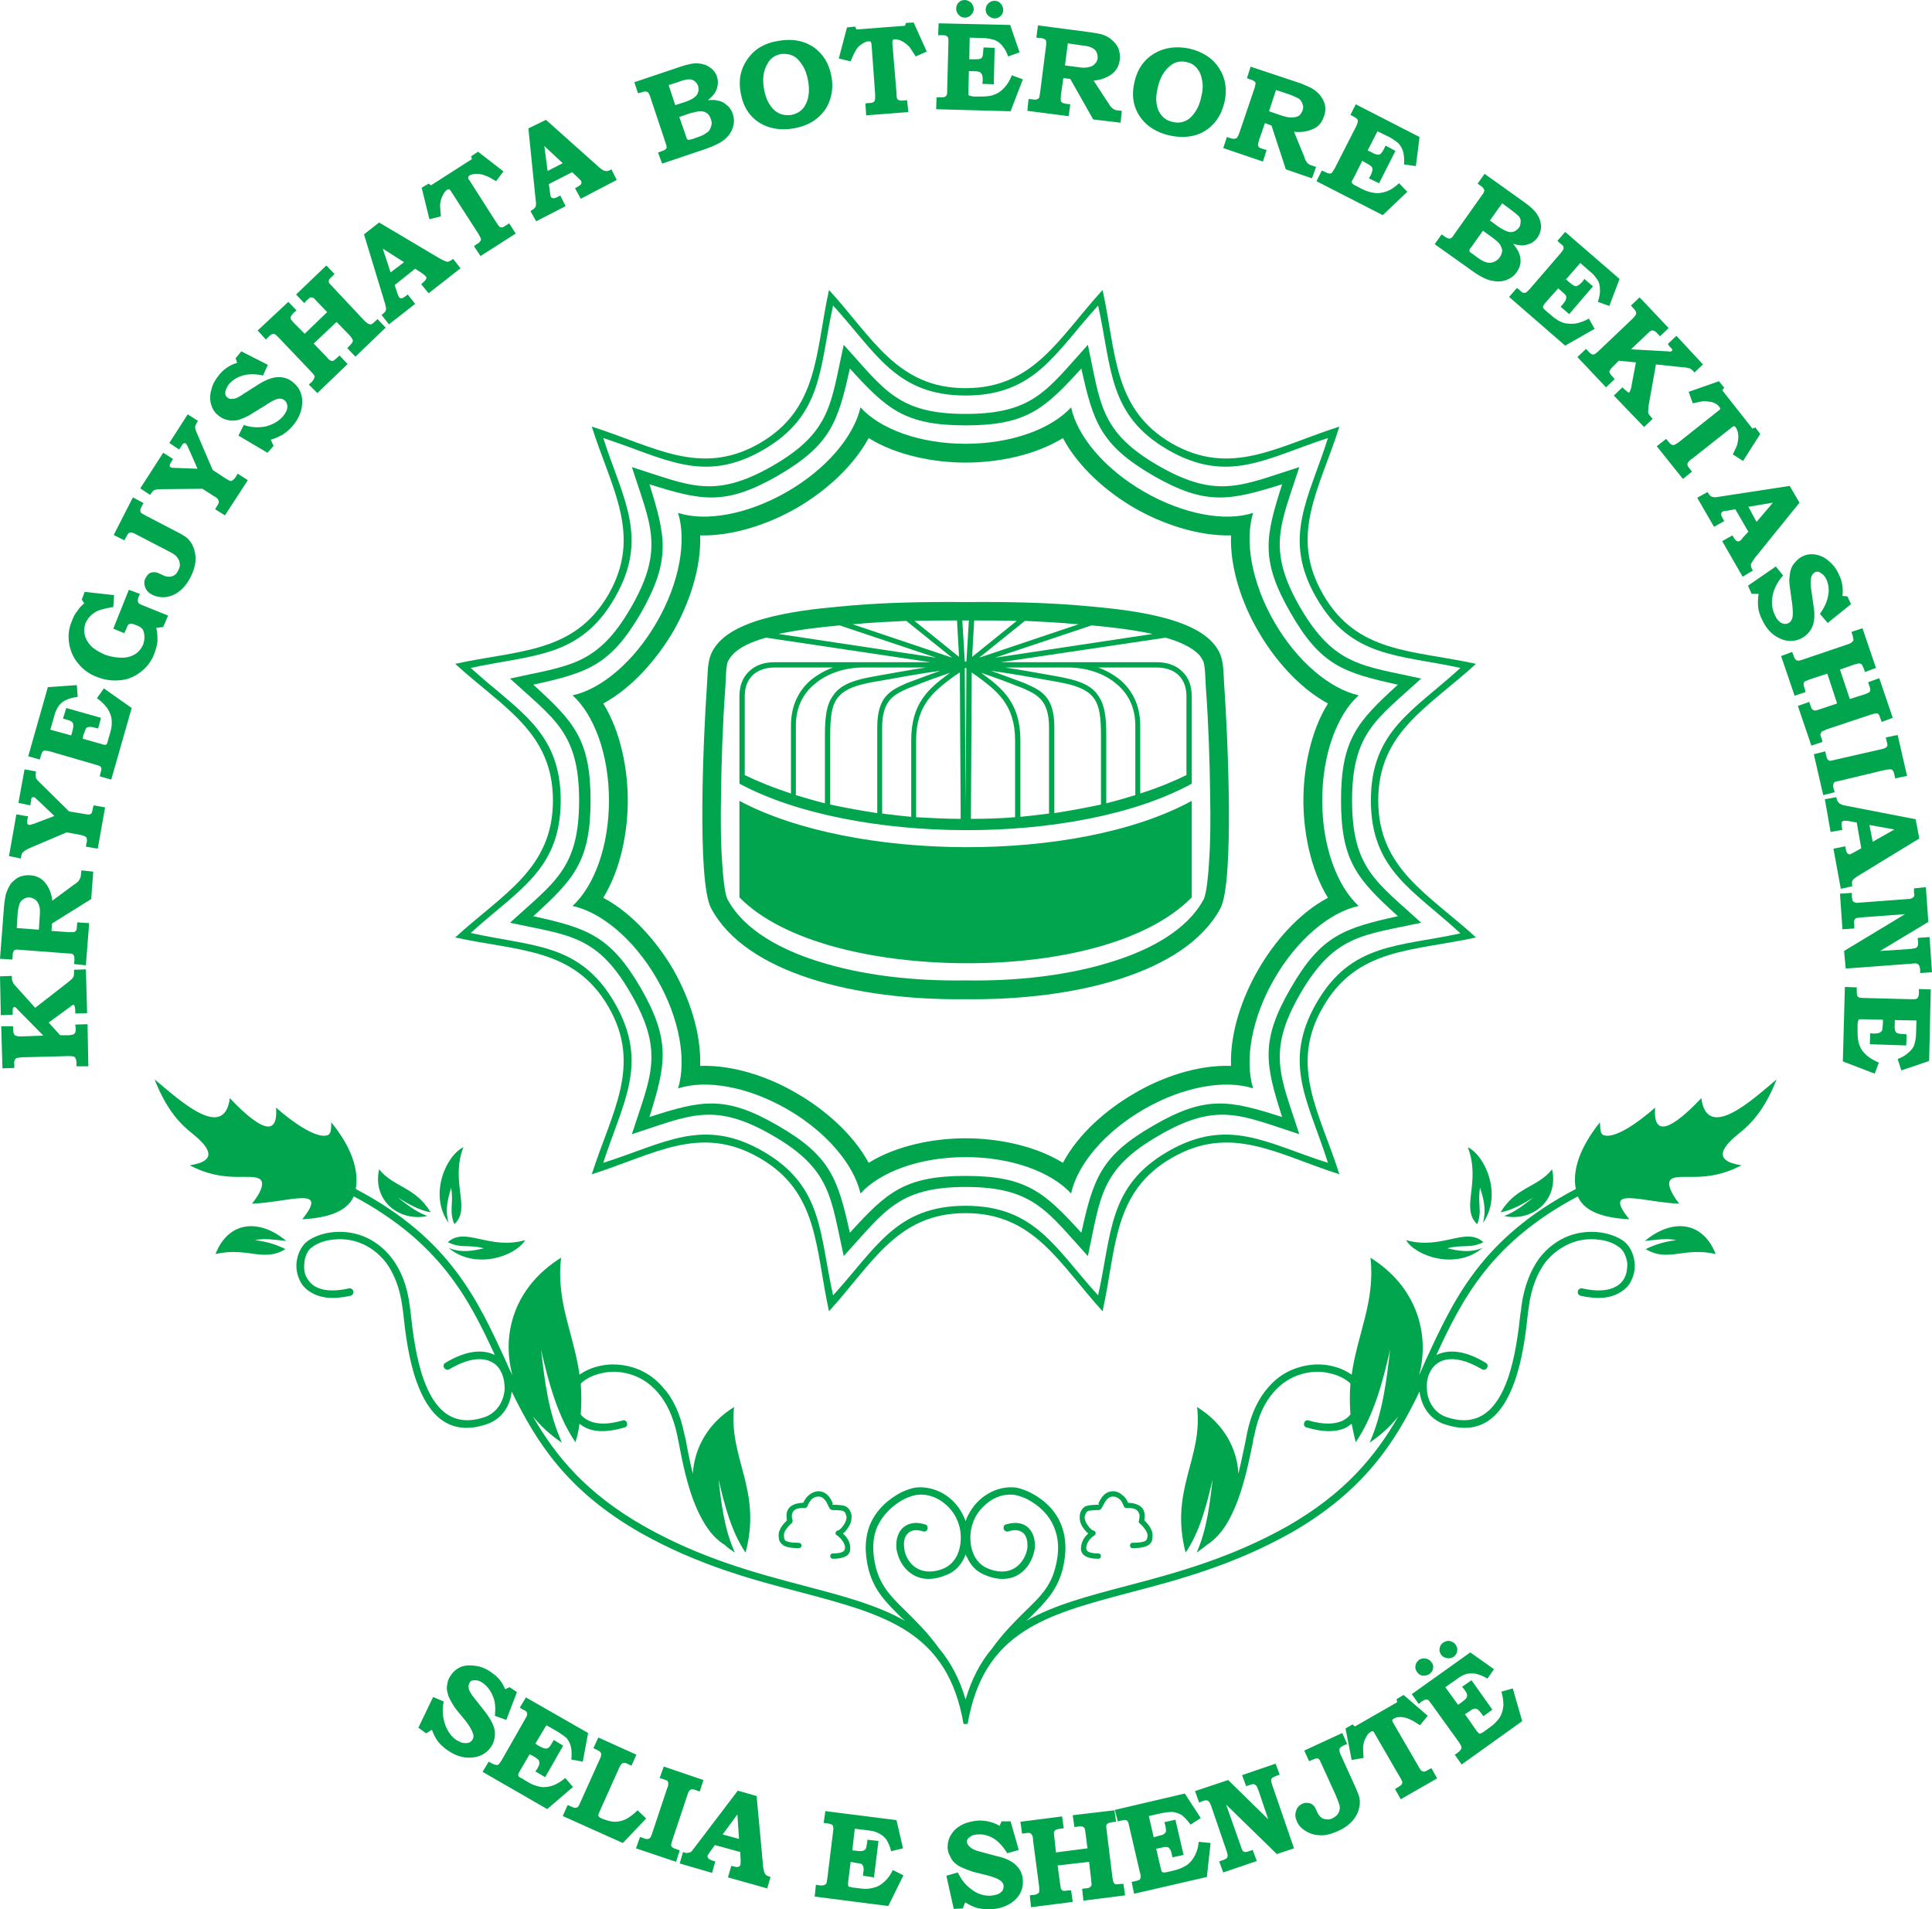<?xml version="1.0" encoding="UTF-8"?>
<!DOCTYPE svg PUBLIC "-//W3C//DTD SVG 1.1//EN" "http://www.w3.org/Graphics/SVG/1.1/DTD/svg11.dtd">
<!-- Creator: CorelDRAW X7 -->
<svg xmlns="http://www.w3.org/2000/svg" xml:space="preserve" width="4.724in" height="4.668in" version="1.1" style="shape-rendering:geometricPrecision; text-rendering:geometricPrecision; image-rendering:optimizeQuality; fill-rule:evenodd; clip-rule:evenodd"
viewBox="0 0 4724 4668"
 xmlns:xlink="http://www.w3.org/1999/xlink">
 <defs>
  <style type="text/css">
   <![CDATA[
    .fil0 {fill:#01A54E}
    .fil1 {fill:#01A54E;fill-rule:nonzero}
   ]]>
  </style>
 </defs>
 <g id="Layer_x0020_1">
  <g id="_800484368">
   <path class="fil0" d="M1352 1957c0,-167 -122,-227 -239,-334 155,-34 291,-25 375,-170 83,-145 7,-258 -41,-410 152,48 265,124 410,41 145,-84 136,-220 170,-375 107,117 167,240 334,240 167,0 228,-123 335,-240 34,155 25,291 169,375 145,83 259,7 410,-41 -48,152 -124,265 -40,410 83,145 219,136 374,170 -117,107 -239,167 -239,334 0,167 122,228 239,335 -155,34 -291,25 -374,170 -84,144 -8,258 40,409 -151,-48 -265,-124 -410,-40 -144,83 -135,220 -169,375 -107,-118 -168,-240 -335,-240 -167,0 -227,122 -334,240 -34,-155 -25,-292 -170,-375 -145,-84 -258,-8 -410,40 48,-151 124,-265 41,-409 -84,-145 -220,-136 -375,-170 117,-107 239,-168 239,-335zm19 0c0,-170 -105,-219 -220,-324 152,-33 267,-24 352,-171 85,-147 20,-242 -28,-391 149,48 244,114 391,29 147,-85 137,-200 171,-353 105,115 154,220 324,220 170,0 219,-105 324,-220 34,153 24,268 171,353 148,85 242,19 391,-29 -47,149 -113,244 -28,391 85,147 200,138 352,171 -115,105 -219,154 -219,324 0,170 104,219 219,325 -152,33 -267,23 -352,170 -85,148 -19,242 28,391 -149,-47 -243,-113 -391,-28 -147,85 -137,200 -171,352 -105,-115 -154,-219 -324,-219 -170,0 -219,104 -324,219 -34,-152 -24,-267 -171,-352 -147,-85 -242,-19 -391,28 48,-149 113,-243 28,-391 -85,-147 -200,-137 -352,-171 115,-105 220,-154 220,-324z"/>
   <path class="fil0" d="M1416 1957c0,-166 -61,-199 -169,-298 143,-32 213,-30 296,-174 83,-144 47,-203 2,-343 140,44 199,80 344,-3 144,-83 142,-152 174,-296 99,109 132,169 298,169 167,0 200,-60 299,-169 31,144 29,213 173,296 145,83 204,47 344,3 -45,140 -81,199 2,343 84,144 153,142 296,174 -108,99 -169,132 -169,298 0,167 61,200 169,299 -143,31 -212,29 -296,174 -83,144 -47,203 -2,343 -140,-45 -199,-81 -343,3 -145,83 -143,152 -174,295 -99,-108 -132,-169 -299,-169 -166,0 -199,61 -298,169 -32,-143 -30,-212 -174,-295 -145,-84 -204,-48 -344,-3 45,-140 81,-199 -2,-343 -83,-145 -153,-143 -296,-174 108,-99 169,-132 169,-299zm28 0c0,-149 -41,-193 -140,-283 131,-29 188,-46 263,-175 74,-130 61,-187 21,-315 127,40 185,53 314,-21 129,-75 147,-131 176,-262 90,99 134,139 283,139 149,0 193,-40 283,-139 29,131 47,187 176,262 129,74 187,61 315,21 -41,128 -54,185 21,315 74,129 131,146 262,175 -99,90 -139,134 -139,283 0,149 40,193 139,283 -131,29 -188,47 -262,176 -75,129 -62,187 -21,315 -128,-41 -186,-54 -315,21 -129,74 -147,131 -176,262 -90,-99 -134,-139 -283,-139 -149,0 -193,40 -283,139 -29,-131 -47,-188 -176,-262 -129,-75 -187,-62 -314,-21 40,-128 53,-186 -21,-315 -75,-129 -132,-147 -263,-176 99,-90 140,-134 140,-283z"/>
   <path class="fil0" d="M1925 1202c-97,56 -199,74 -267,52 21,68 4,170 -52,267 -56,97 -136,164 -206,179 53,48 89,145 89,257 0,112 -36,209 -89,258 70,15 150,81 206,178 56,97 73,199 52,268 68,-22 170,-5 267,51 97,56 163,136 179,206 48,-53 145,-89 257,-89 112,0 209,36 258,89 15,-70 81,-150 178,-206 97,-56 199,-73 267,-51 -21,-69 -4,-171 52,-268 56,-97 136,-163 206,-178 -53,-49 -89,-146 -89,-258 0,-112 36,-209 89,-257 -70,-16 -150,-82 -206,-179 -56,-97 -73,-199 -52,-267 -68,22 -170,4 -267,-52 -97,-56 -163,-136 -178,-206 -49,53 -146,89 -258,89 -112,0 -209,-36 -257,-89 -16,70 -82,150 -179,206zm-450 993c72,38 132,109 171,175 38,67 69,154 66,236 82,-3 170,28 236,67 66,38 137,98 176,170 69,-43 161,-60 237,-60 77,0 168,17 238,60 38,-72 109,-132 175,-170 66,-39 154,-70 236,-67 -3,-82 28,-169 67,-236 38,-66 98,-137 170,-175 -43,-70 -60,-161 -60,-238 0,-76 17,-168 60,-237 -72,-39 -132,-110 -170,-176 -39,-66 -70,-154 -67,-235 -82,2 -170,-29 -236,-67 -66,-38 -137,-99 -175,-171 -70,43 -161,60 -238,60 -76,0 -168,-17 -237,-60 -39,72 -110,133 -176,171 -66,38 -154,69 -236,67 3,81 -28,169 -66,235 -39,66 -99,137 -171,176 43,69 60,161 60,237 0,77 -17,168 -60,238z"/>
   <path class="fil1" d="M2361 4155c15,-51 37,-92 65,-125 28,-39 56,-66 80,-90 34,-33 62,-59 74,-106 11,-40 9,-73 -3,-101 -12,-29 -36,-53 -68,-69 -9,-4 -18,-7 -27,-9 -21,-3 -40,2 -57,12 -17,11 -32,26 -41,44 -5,10 -8,20 -10,31 -3,20 -1,41 7,59 7,15 18,27 35,34 35,14 60,6 76,-10 11,-11 18,-26 20,-40l0 0c1,-14 -1,-27 -8,-35 -8,-8 -20,-12 -38,-6 -5,2 -10,-1 -12,-6 -1,-5 1,-10 6,-11 27,-8 46,-2 57,11 11,12 15,31 13,49l0 0c-3,18 -11,37 -25,51 -20,21 -53,31 -96,13 -21,-8 -36,-24 -44,-43 -2,-2 -3,-5 -4,-8 -1,3 -2,6 -3,8 -9,19 -23,35 -45,43 -43,18 -75,8 -96,-13 -14,-14 -22,-33 -25,-51l0 0c-2,-18 2,-37 13,-49 12,-13 31,-19 57,-11 5,1 7,6 6,11 -1,5 -7,8 -11,6 -19,-6 -31,-2 -38,6 -8,8 -10,21 -8,35l0 0c1,14 8,29 19,40 16,16 42,24 77,10 16,-7 27,-19 34,-34 8,-18 10,-39 7,-59 -2,-11 -5,-21 -10,-31 -9,-18 -23,-33 -41,-44 -17,-10 -36,-15 -57,-12 -9,2 -18,5 -27,9 -31,16 -55,40 -68,69 -12,28 -13,61 -3,101 13,47 40,73 74,106 24,24 52,51 80,90 28,33 50,74 65,125zm0 -436c2,-5 4,-11 7,-16 11,-21 27,-39 48,-51 20,-12 44,-18 69,-15 10,2 21,6 32,11 36,18 63,44 77,78 13,31 15,69 4,112 -14,52 -43,80 -79,116 -3,3 -6,6 -10,9 68,-39 152,-61 247,-86 118,-31 252,-67 391,-145 142,-81 217,-173 272,-269 -19,24 -43,46 -70,64 32,-73 41,-150 50,-227 -19,83 -41,163 -84,226 -4,-15 -7,-30 -10,-45 -4,3 -8,6 -13,9 -22,11 -54,13 -97,0 -5,-1 -8,-6 -6,-11 1,-5 6,-8 11,-6 38,11 65,9 84,0 7,-4 14,-9 18,-15 -2,-27 -2,-51 0,-75 -1,-1 -2,-3 -4,-4 -12,-10 -29,-18 -49,-22 -21,-5 -45,-4 -68,3 -24,7 -47,21 -67,44 -21,24 -38,58 -47,105 -2,6 -3,11 -3,15 -10,47 -22,111 -46,165 -16,38 -38,70 -67,88 -8,7 -17,13 -25,19 25,-57 32,-118 39,-179 -15,65 -32,129 -66,179 -40,-154 43,-230 28,-356 66,41 98,102 101,163 7,-29 13,-58 18,-82l3 -16c10,-50 29,-87 52,-113 22,-26 48,-41 75,-49 26,-8 53,-9 77,-4 20,4 38,12 52,22 14,-100 58,-179 46,-286 112,70 146,185 119,287 5,-11 10,-22 15,-34 69,-150 137,-300 368,-421 -11,-58 23,-118 59,-163 1,19 1,30 11,32 26,7 80,-29 124,-68 -7,94 69,23 113,-23 14,107 126,3 184,-46 -30,77 -65,111 -93,133 -37,30 -67,66 7,77 -88,47 -152,17 -173,35 -9,9 -1,31 21,59 -92,-4 -190,-45 -122,38 -59,-3 -110,-17 -126,-56 -211,112 -282,249 -346,388 28,-14 68,-13 121,19 4,2 6,8 3,12 -2,5 -8,6 -12,4 -49,-29 -84,-30 -106,-17 -10,6 -18,15 -23,27 -5,11 -7,24 -6,38 1,29 17,57 46,68 83,29 126,-22 151,-91 19,-53 27,-118 32,-164 1,-2 1,-3 2,-15l0 0c7,-51 23,-89 44,-118 20,-26 45,-44 71,-54 26,-10 53,-12 77,-9 23,3 44,11 59,22 14,11 24,31 26,53 1,13 -1,27 -7,40 -5,13 -15,24 -29,32 -21,13 -52,18 -96,8 -5,-1 -8,-6 -7,-11 1,-5 6,-8 11,-7 39,9 66,5 83,-5 11,-6 18,-15 22,-25 4,-9 5,-20 5,-31 -2,-16 -9,-32 -19,-39 -13,-10 -30,-17 -50,-19 -22,-3 -46,-1 -68,8 -23,9 -46,25 -64,48 -19,26 -34,62 -40,109l0 0 -2 15c-5,47 -13,113 -33,168 -28,78 -78,136 -174,102 -35,-13 -54,-45 -58,-79 -59,123 -135,243 -315,346 -141,79 -276,115 -395,146 -203,54 -356,94 -395,321l-5 0 -5 0c-39,-227 -192,-267 -394,-321 -119,-31 -255,-67 -395,-146 -181,-103 -256,-223 -316,-346 -3,34 -23,66 -58,79 -96,34 -146,-24 -174,-102 -20,-55 -28,-121 -33,-168l-2 -15 0 0c-6,-47 -21,-83 -40,-109 -18,-23 -40,-39 -63,-48 -23,-9 -47,-11 -69,-8 -19,2 -37,9 -50,19 -10,7 -17,23 -18,39 -1,11 0,22 4,31 5,10 12,19 22,25 17,10 44,14 83,5 5,-1 10,2 11,7 1,5 -2,10 -7,11 -44,10 -75,5 -96,-8 -14,-8 -24,-19 -29,-32 -6,-13 -8,-27 -7,-40 2,-22 12,-42 26,-53 15,-11 36,-19 59,-22 24,-3 51,-1 77,9 26,10 51,28 71,54 22,29 38,67 44,118l0 0c2,12 2,13 2,15 5,46 13,111 32,164 25,69 68,120 151,91 29,-11 45,-39 47,-68 0,-14 -2,-27 -7,-38 -5,-12 -12,-21 -23,-27 -22,-13 -57,-12 -106,17 -4,2 -9,1 -12,-4 -3,-4 -1,-10 3,-12 53,-32 94,-33 121,-19 -64,-139 -135,-276 -345,-388 -17,39 -68,53 -126,56 67,-83 -30,-42 -123,-38 23,-28 30,-50 21,-59 -21,-18 -85,12 -173,-35 74,-11 44,-47 7,-77 -28,-22 -63,-56 -93,-133 59,49 170,153 184,46 44,46 120,117 113,23 44,39 99,75 124,68 10,-2 11,-13 11,-32 37,45 70,105 60,163 230,121 298,271 367,421 5,12 10,23 16,34 -28,-102 6,-217 119,-287 -13,107 31,186 45,286 14,-10 32,-18 52,-22 24,-5 51,-4 78,4 26,8 52,23 74,49 24,26 42,63 52,113l4 16c4,24 10,53 17,82 4,-61 35,-122 101,-163 -14,126 69,202 28,356 -34,-50 -51,-114 -66,-179 7,61 14,122 40,179 -9,-6 -18,-12 -25,-19 -30,-18 -51,-50 -68,-88 -24,-54 -36,-118 -45,-165 -1,-4 -2,-9 -3,-15 -10,-47 -27,-81 -48,-105 -20,-23 -43,-37 -67,-44 -23,-7 -47,-8 -68,-3 -20,4 -37,12 -49,22 -1,1 -3,3 -4,4 2,24 2,48 0,75 4,6 11,11 19,15 18,9 45,11 83,0 5,-2 10,1 11,6 2,5 -1,10 -6,11 -43,13 -75,11 -96,0 -6,-3 -10,-6 -14,-9 -2,15 -5,30 -10,45 -43,-63 -65,-143 -84,-226 9,77 18,154 51,227 -28,-18 -51,-40 -71,-64 55,96 130,188 273,269 138,78 272,114 390,145 95,25 179,47 247,86 -3,-3 -7,-6 -10,-9 -36,-36 -65,-64 -79,-116 -11,-43 -9,-81 4,-112 15,-34 42,-60 77,-78 11,-5 22,-9 33,-11 24,-3 48,3 69,15 20,12 37,30 47,51 3,5 5,11 7,16zm-1077 -687c-23,39 -122,74 -187,19 32,13 60,7 86,1 -37,-10 -56,1 -88,-15 43,-39 101,20 189,-5zm-151 -227c-41,19 -86,115 -36,185 -10,-33 -1,-61 6,-86 7,38 -6,56 8,89 42,-39 -11,-102 22,-188zm-206 54c-17,76 49,129 118,114 -28,-10 -50,-28 -72,-45 26,16 52,31 80,36 -38,-63 -89,-60 -126,-105zm1026 926c4,0 7,-3 7,-6 0,-4 -3,-7 -7,-7 -18,0 -27,-2 -32,-5 -4,-3 -4,-7 -4,-12 -1,-6 2,-12 6,-17 4,-6 9,-11 13,-14 2,-2 2,-5 2,-7l0 0c-2,-5 -3,-13 0,-19 3,-7 11,-12 30,-11 3,0 5,-2 6,-4l0 0c2,-5 6,-13 11,-18 4,-3 9,-6 15,-6 14,-1 21,13 25,22 3,6 5,11 11,11 13,0 21,1 25,2 4,2 6,4 7,8 1,3 2,6 2,9 -1,7 -4,14 -9,20 -4,6 -9,10 -12,11l0 0 0 0 0 0 0 0 0 0 0 0c-3,0 -6,3 -6,6 0,3 1,5 4,6 3,2 10,8 14,15 3,5 6,10 5,16 0,3 -1,6 -4,8 -4,3 -12,5 -26,5 -3,0 -6,3 -6,6 0,4 3,7 6,7 17,0 27,-3 34,-7 7,-5 9,-12 9,-18 0,-9 -2,-17 -7,-24 -3,-5 -7,-9 -11,-13 4,-2 7,-6 10,-10 6,-8 11,-17 11,-28 1,-4 0,-9 -2,-14 -3,-7 -7,-12 -14,-15 -7,-2 -16,-3 -30,-3 -2,0 1,-2 0,-4 -5,-12 -15,-30 -37,-29 -9,1 -16,5 -22,10 -6,5 -10,12 -13,18 -22,1 -33,8 -38,18 -4,8 -3,18 -2,25 -3,4 -8,8 -12,14 -5,7 -9,16 -8,25 0,8 2,15 10,21 6,5 18,8 39,8zm96 -43l0 0c0,0 1,0 1,0l-1 0zm0 0l0 0 0 0 0 0zm-1349 -708c-67,-56 -142,-48 -173,32 78,-18 117,21 171,-12 -18,-9 -41,-18 -75,-22 26,-5 46,-1 77,2zm2738 -2c23,39 122,74 187,19 -31,13 -60,7 -86,1 37,-10 57,1 88,-15 -43,-39 -101,20 -189,-5zm151 -227c41,19 86,115 37,185 9,-33 1,-61 -7,-86 -7,38 6,56 -7,89 -42,-39 10,-102 -23,-188zm206 54c17,76 -49,129 -117,114 27,-10 49,-28 71,-45 -26,16 -52,31 -80,36 38,-63 90,-60 126,-105zm-1026 926c-4,0 -6,-3 -6,-6 0,-4 2,-7 6,-7 18,0 27,-2 32,-5 4,-3 4,-7 5,-12 0,-6 -3,-12 -7,-17 -4,-6 -9,-11 -13,-14 -2,-2 -2,-5 -1,-7l0 0c1,-5 3,-13 -1,-19 -3,-7 -11,-12 -30,-11 -3,0 -5,-2 -6,-4l0 0c-2,-5 -5,-13 -11,-18 -4,-3 -9,-6 -14,-6 -15,-1 -21,13 -26,22 -3,6 -5,11 -11,11 -13,0 -20,1 -25,2 -4,2 -5,4 -7,8 -1,3 -2,6 -2,9 1,7 4,14 9,20 4,6 9,10 12,11l0 0 0 0 0 0 0 0 0 0 0 0c3,0 6,3 6,6 0,3 -1,5 -3,6 -4,2 -11,8 -15,15 -3,5 -5,10 -5,16 0,3 1,6 4,8 4,3 12,5 26,5 3,0 6,3 6,6 0,4 -3,7 -6,7 -17,0 -27,-3 -33,-7 -8,-5 -10,-12 -10,-18 0,-9 3,-17 7,-24 3,-5 7,-9 11,-13 -3,-2 -7,-6 -10,-10 -6,-8 -11,-17 -11,-28 0,-4 0,-9 2,-14 3,-7 7,-12 14,-15 7,-2 16,-3 30,-3 3,0 -1,-2 0,-4 6,-12 15,-30 38,-29 9,1 16,5 21,10 7,5 11,12 13,18 22,1 33,8 38,18 4,8 3,18 2,25 4,4 8,8 12,14 5,7 9,16 8,25 0,8 -1,15 -9,21 -7,5 -19,8 -40,8zm-96 -43l0 0c0,0 -1,0 0,0l0 0zm0 0l0 0 0 0 0 0zm1349 -708c67,-56 142,-48 173,32 -78,-18 -116,21 -171,-12 18,-9 42,-18 75,-22 -26,-5 -46,-1 -77,2z"/>
   <g>
    <path class="fil0" d="M6 2612l-3 -103 29 0 0 6c0,7 1,11 2,12 1,3 2,4 4,5 3,1 6,2 12,2l56 -2 -63 -64c-2,-3 -4,-4 -5,-5 -1,-1 -2,-1 -3,-1 -1,0 -2,1 -3,2 -1,1 -1,4 -1,9l0 8 -29 1 -2 -95 29 -1 0 3c0,5 1,8 1,9 1,2 2,4 3,7 2,2 4,5 8,9l45 50 81 -63c7,-6 11,-9 12,-12 2,-3 2,-8 2,-14l0 -4 29 -1 3 107 -29 1 0 -5c0,-7 -1,-12 -2,-14 0,-2 -1,-2 -3,-2 -1,0 -4,1 -8,5l-52 38 28 31 22 0c5,-1 9,-1 10,-2 3,-1 4,-3 5,-5 1,-1 1,-5 1,-11l-1 -8 30 -1 2 103 -29 0 0 -7c0,-6 -1,-10 -2,-12 -1,-2 -2,-4 -5,-5 -1,0 -5,-1 -12,-1l-115 3c-6,1 -10,1 -13,2 -2,1 -3,3 -4,5 -1,2 -2,5 -1,11l0 8 -29 1zm-6 -268l10 -130c1,-8 2,-17 4,-27 3,-9 7,-18 12,-26 6,-7 13,-13 21,-17 8,-3 17,-5 27,-4 16,1 29,8 38,20 9,12 14,26 16,42l54 -40 2 -1c4,-3 6,-5 8,-7 2,-3 3,-5 4,-7 1,-2 2,-5 2,-10l1 -9 29 3 -5 67 -96 60 -1 18 42 3c7,0 11,0 13,0 2,-1 4,-2 5,-4 1,-1 2,-5 2,-10l1 -10 29 2 -8 103 -29 -3 1 -9c0,-5 0,-8 -1,-11 -1,-2 -2,-3 -4,-5 -1,0 -5,-1 -11,-1l-119 -9c-4,-1 -8,0 -10,0 -2,1 -3,2 -4,4 -1,2 -2,5 -2,8l0 4 -1 8 -30 -2zm41 -75l54 4 2 -31c1,-12 1,-21 -1,-27 -2,-7 -5,-11 -9,-15 -4,-3 -9,-5 -15,-6 -5,0 -10,1 -14,4 -4,2 -8,6 -10,11 -2,5 -4,14 -5,26l-2 34zm-19 -176l18 -102 29 5 -2 7c0,6 -1,9 0,11 0,1 2,2 4,3 2,0 6,-1 12,-3l50 -19 -41 -39c-4,-3 -6,-5 -6,-6 -1,0 -3,-1 -4,-1 -1,0 -3,0 -4,1 -1,1 -2,4 -2,8l-2 11 -29 -6 15 -82 28 5c-1,7 -1,13 0,16 1,3 5,7 10,12l71 70 37 6c6,1 10,2 13,1 2,0 3,-1 5,-3 1,-2 2,-6 3,-12l2 -7 28 5 -18 101 -29 -5 1 -6c2,-7 2,-11 1,-14 0,-2 -1,-3 -4,-5 -2,-1 -6,-3 -13,-4l-32 -6 -94 40c-7,4 -12,7 -14,10 -2,2 -3,6 -4,14l-29 -6zm47 -244l48 -169 71 -5 2 29c-12,1 -21,4 -30,8 -8,4 -14,10 -18,16 -4,7 -8,15 -10,25l-9 31 51 14 3 -10c2,-8 3,-13 2,-16 0,-3 -1,-5 -3,-7 -2,-2 -7,-4 -14,-6l-8 -2 8 -26 85 24 -7 26 -9 -2c-6,-2 -10,-2 -13,-2 -4,1 -6,2 -8,4 -1,3 -3,8 -6,16l-2 9 46 13c5,2 8,2 10,2 1,0 2,-1 3,-2 1,-1 2,-4 3,-9l5 -17c4,-13 5,-24 4,-34 -1,-9 -5,-19 -11,-28 -7,-9 -15,-17 -25,-24l17 -24 68 48 -50 175 -28 -8 1 -5c2,-7 3,-11 3,-14 0,-2 -2,-5 -4,-6 -1,-1 -5,-2 -12,-4l-110 -32c-6,-1 -10,-2 -13,-2 -2,0 -3,1 -5,3 -1,1 -3,5 -4,10l-3 9 -28 -8zm208 -312l38 -95 27 10 -3 7c-2,5 -2,8 -2,10 0,2 1,4 2,6 2,1 5,3 10,5l62 25 -12 28 -17 2c3,11 3,22 3,33 -1,10 -4,21 -8,31 -7,18 -18,32 -32,43 -15,12 -31,19 -50,21 -19,2 -38,0 -58,-8 -19,-7 -34,-18 -46,-33 -12,-14 -19,-31 -22,-49 -3,-19 -1,-37 7,-55 3,-9 7,-17 13,-24 5,-8 11,-14 17,-19l-6 -9 7 -19 72 8 -2 29c-17,3 -30,6 -37,9 -7,3 -13,7 -19,13 -5,5 -9,11 -12,18 -3,8 -4,18 -2,27 2,10 7,19 15,28 8,8 20,15 33,21 16,6 30,8 44,8 13,0 24,-4 32,-9 9,-6 15,-14 19,-23 2,-7 4,-14 3,-21 0,-7 -2,-12 -4,-16 -3,-4 -7,-7 -12,-9l-8 -3c-5,-2 -8,-3 -9,-2 -3,0 -5,1 -6,2 -2,2 -3,5 -5,10l-5 11 -27 -11zm1 -229l47 -92 26 14 -4 7c-3,6 -4,9 -4,11 0,2 1,4 2,6 2,1 6,4 12,7l75 39c12,6 20,11 25,15 6,5 12,13 16,23 4,11 6,22 5,34 -1,12 -5,25 -12,39 -8,15 -17,27 -28,35 -10,8 -21,12 -33,14 -12,1 -23,-1 -33,-6 -8,-4 -14,-10 -17,-18 -3,-8 -3,-16 1,-23 3,-5 5,-8 9,-11 3,-2 7,-3 12,-3 4,0 8,1 12,3l9 4c5,3 10,4 16,4 4,0 8,-1 13,-4 4,-3 7,-7 9,-12 4,-7 5,-13 3,-19 -1,-7 -5,-12 -10,-17 -3,-3 -10,-7 -22,-13l-77 -40c-4,-2 -7,-3 -8,-3 -3,0 -5,0 -7,1 -2,2 -4,5 -6,9l-5 9 -26 -13zm65 -114l56 -87 24 15 -4 7c-3,4 -4,8 -4,9 0,2 0,3 2,4 2,2 6,2 13,2l53 2 -23 -52c-2,-4 -3,-7 -4,-7 0,-1 -1,-2 -2,-3 -2,-1 -3,-1 -4,0 -2,0 -4,2 -6,6l-6 9 -24 -16 45 -70 25 16c-4,6 -6,11 -7,14 0,3 1,8 4,15l39 91 32 21c5,3 9,5 11,6 3,0 5,-1 6,-2 2,-1 5,-4 8,-9l4 -7 25 16 -56 86 -24 -15 3 -5c4,-6 6,-10 6,-12 0,-2 0,-4 -2,-7 -1,-2 -4,-5 -10,-8l-28 -18 -102 1c-8,0 -14,1 -17,3 -2,1 -5,5 -9,11l-24 -16zm247 -335l65 33 -12 26c-19,-4 -35,-4 -49,0 -14,4 -25,11 -34,21 -5,7 -8,13 -9,19 -1,6 1,11 4,13 4,4 9,5 15,4 6,0 14,-4 24,-11l36 -23c19,-12 36,-19 51,-19 14,0 26,4 37,14 14,12 21,27 21,46 0,22 -8,41 -24,60 -7,8 -15,15 -23,20 -9,5 -19,10 -30,13l7 15 -15 17 -71 -42 13 -26c17,6 34,7 52,4 17,-4 32,-12 43,-24 5,-6 8,-11 10,-16 2,-5 2,-10 1,-14 -1,-4 -3,-8 -6,-10 -4,-4 -10,-5 -17,-4 -7,2 -17,7 -30,16l-31 19c-4,3 -11,7 -20,11 -10,4 -17,7 -24,7 -7,1 -14,0 -21,-2 -8,-2 -14,-6 -20,-11 -9,-7 -14,-16 -17,-27 -3,-11 -3,-23 1,-36 3,-13 10,-25 20,-37 12,-14 26,-23 43,-28l-4 -11 14 -17zm40 -51l75 -70 20 21 -7 6c-4,4 -6,7 -7,9 -1,2 0,4 0,6 1,2 4,5 8,10l26 26 55 -53 -27 -28c-3,-4 -6,-6 -7,-7 -3,-1 -5,-1 -7,-1 -2,1 -5,4 -10,8l-5 6 -20 -21 74 -71 20 21 -6 6c-5,4 -7,7 -8,9 0,2 0,4 0,6 1,1 4,5 9,10l78 83c5,5 9,8 11,8 2,1 4,1 6,1 2,-1 6,-4 11,-9l4 -4 20 21 -74 71 -20 -21 5 -5c4,-4 7,-7 8,-10 1,-2 1,-4 0,-6 -1,-2 -3,-6 -8,-11l-31 -32 -56 53 31 32c5,6 8,9 10,9 2,2 5,2 7,1 2,-1 5,-4 10,-8l5 -5 20 21 -74 71 -21 -21 6 -5c4,-4 6,-7 7,-10 1,-2 2,-4 1,-6 -1,-2 -3,-5 -7,-9l-79 -83c-5,-5 -9,-9 -11,-10 -2,0 -4,-1 -6,0 -2,0 -5,2 -9,6l-7 7 -20 -22zm260 -235l37 -29 150 89c8,4 14,7 17,7 4,0 8,-3 14,-7l18 23 -78 61 -18 -22 4 -4c5,-4 7,-7 8,-9 1,-3 1,-5 -1,-6 -1,-2 -4,-4 -9,-8l-17 -11 -50 40 7 21c2,5 3,8 4,9 1,1 2,2 4,2 1,1 3,0 6,-1 1,-1 5,-3 11,-8l18 23 -64 50 -18 -23c4,-3 7,-6 9,-8 1,-2 2,-5 2,-7 0,-2 -1,-6 -2,-11l-52 -171zm65 93l33 -25 -52 -33 19 58zm76 -207l17 -10 6 4 100 -64 -2 -7 17 -11 62 48 -18 24c-12,-7 -20,-12 -25,-13 -8,-4 -16,-5 -24,-5 -7,0 -12,2 -16,4 -2,2 -3,3 -3,5 -1,1 0,4 3,7l65 102c4,6 6,9 8,11 1,1 3,2 4,2 2,0 4,0 6,-1 2,-1 6,-4 14,-9l16 25 -86 55 -16 -24 5 -4c6,-3 9,-6 10,-8 2,-2 2,-4 2,-6 -1,-3 -3,-7 -6,-12l-67 -104c-2,-3 -3,-5 -5,-5 -1,-1 -2,0 -5,1 -4,3 -8,8 -11,15 -4,7 -5,14 -6,23 0,4 1,12 2,27l-28 7 -19 -77zm261 -145l43 -21 130 116c7,6 12,9 15,9 4,1 9,0 15,-4l13 26 -88 46 -14 -26 6 -3c4,-3 8,-5 9,-7 1,-3 1,-5 0,-7 0,-1 -3,-4 -7,-8l-15 -14 -57 29 3 22c1,5 1,8 2,9 1,2 2,3 4,3 1,1 3,1 6,0 2,0 6,-2 13,-6l13 26 -72 37 -14 -25c5,-3 8,-5 10,-7 2,-2 3,-4 3,-6 1,-2 1,-6 0,-12l-18 -177zm47 104l37 -19 -45 -42 8 61zm221 -190l-9 -27 113 -38c18,-6 32,-9 43,-8 12,1 21,4 29,10 8,5 14,13 17,22 2,6 3,13 2,20 -1,7 -3,13 -7,20 -4,6 -10,12 -17,18 10,-1 18,-1 24,1 8,1 16,5 22,11 7,5 12,13 15,22 3,10 4,21 0,32 -3,11 -10,21 -20,30 -10,8 -26,16 -49,24l-104 35 -10 -27 8 -3c5,-2 9,-3 10,-5 2,-1 3,-3 3,-5 0,-2 -1,-6 -3,-12l-37 -111c-2,-6 -4,-9 -5,-11 -2,-1 -3,-2 -5,-2 -3,-1 -6,0 -12,2l-8 2zm91 29l22 -7c12,-4 20,-8 25,-12 5,-4 8,-8 9,-13 2,-5 1,-9 0,-15 -2,-5 -5,-9 -9,-12 -4,-3 -8,-4 -14,-4 -5,0 -14,2 -27,7l-22 7 16 49zm10 29l15 43c2,6 3,10 4,11 1,1 2,2 4,2 1,0 4,-1 9,-2l14 -5c9,-3 15,-6 20,-10 6,-3 9,-8 11,-14 3,-7 3,-13 0,-20 -2,-6 -5,-11 -9,-14 -4,-3 -9,-5 -16,-5 -6,0 -15,2 -26,5l-26 9zm242 -186c33,-6 62,-1 86,15 24,17 38,40 44,72 4,21 2,40 -4,58 -6,18 -17,33 -32,45 -15,12 -34,20 -57,24 -30,5 -57,1 -80,-12 -27,-16 -43,-41 -49,-75 -6,-32 0,-59 17,-83 17,-24 42,-39 75,-44zm7 32c-16,3 -27,11 -34,25 -10,17 -12,37 -8,60 4,24 13,41 26,53 12,10 25,13 41,11 15,-3 27,-11 34,-24 9,-16 11,-36 7,-59 -3,-17 -8,-30 -15,-40 -7,-11 -14,-18 -23,-22 -9,-4 -19,-5 -28,-4zm161 -65l20 -2 3 7 119 -9 2 -7 19 -1 32 71 -27 12c-7,-11 -12,-19 -15,-23 -6,-6 -13,-12 -20,-15 -6,-3 -11,-4 -16,-4 -2,0 -4,1 -5,2 -1,1 -1,4 -1,8l10 120c0,8 1,12 1,14 1,2 2,3 3,4 2,1 3,1 5,2 3,0 8,0 17,-1l3 29 -103 8 -2 -29 6 -1c7,0 12,-1 13,-2 2,-1 4,-3 4,-5 1,-2 1,-7 1,-13l-9 -124c-1,-3 -1,-5 -2,-6 -1,-1 -3,-1 -5,-1 -6,0 -11,3 -17,7 -7,4 -12,10 -16,18 -2,3 -6,11 -11,24l-29 -7 20 -76zm224 -10l175 4 23 67 -28 10c-4,-12 -9,-20 -15,-27 -6,-7 -13,-12 -21,-14 -7,-2 -16,-4 -26,-4l-32 -1 -1 53 10 0c8,0 13,0 16,-1 3,-1 5,-3 6,-5 1,-3 2,-8 2,-15l1 -8 27 1 -2 89 -28 -1 1 -9c0,-6 -1,-11 -2,-14 -2,-3 -3,-5 -6,-6 -2,-1 -8,-2 -16,-2l-10 0 -1 48c0,6 0,9 0,10 1,1 2,2 3,2 2,1 5,1 10,2l17 0c14,0 25,-1 34,-5 9,-3 17,-9 25,-18 7,-8 13,-18 17,-29l27 10 -30 78 -182 -5 1 -29 5 0c8,0 12,0 15,-1 2,-1 4,-3 5,-5 1,-2 1,-6 1,-13l3 -115c0,-6 0,-10 -1,-12 -1,-2 -2,-4 -4,-4 -2,-2 -5,-2 -11,-2l-9 0 1 -29zm64 -57c6,0 11,3 16,7 4,5 6,10 6,16 0,5 -3,10 -7,14 -4,4 -9,6 -15,6 -6,0 -11,-2 -15,-7 -4,-4 -6,-9 -6,-15 0,-6 2,-11 6,-15 4,-4 9,-6 15,-6zm73 2c6,0 11,2 15,7 4,4 6,10 6,16 0,5 -2,10 -6,14 -5,4 -10,6 -15,6 -6,0 -11,-3 -16,-7 -4,-4 -6,-9 -6,-15 1,-7 3,-12 7,-15 4,-4 9,-6 15,-6zm106 60l129 17c8,1 17,3 27,5 9,3 18,7 25,14 7,6 13,13 16,21 3,9 4,18 3,27 -2,16 -9,28 -22,37 -12,8 -27,13 -42,14l36 55 2 3c2,4 4,6 6,8 2,2 5,4 7,5 2,1 5,2 9,2l9 1 -3 29 -67 -8 -56 -99 -17 -2 -6 42c0,7 -1,11 0,13 0,2 2,4 3,5 2,1 5,2 11,3l9 1 -4 29 -101 -13 3 -29 10 1c5,1 8,1 10,0 3,-1 4,-2 6,-4 0,-1 1,-5 2,-11l15 -118c0,-4 0,-8 0,-10 -1,-2 -2,-3 -3,-4 -3,-1 -5,-2 -8,-3l-5 0 -8 -1 4 -30zm73 44l-7 54 31 4c12,2 21,2 27,0 7,-1 12,-4 15,-8 4,-3 6,-8 7,-14 0,-6 -1,-11 -3,-15 -2,-4 -6,-8 -11,-10 -5,-3 -13,-5 -25,-6l-34 -5zm298 13c33,8 57,24 72,48 16,25 20,52 13,83 -5,21 -14,39 -27,53 -13,14 -28,23 -46,28 -19,5 -39,5 -62,0 -30,-7 -53,-21 -69,-42 -19,-26 -24,-55 -16,-89 7,-31 23,-54 48,-69 25,-15 54,-19 87,-12zm-7 33c-15,-4 -29,-1 -41,9 -15,12 -25,30 -30,53 -6,23 -5,43 3,59 7,13 18,22 33,25 15,4 29,1 41,-8 14,-12 24,-29 29,-52 4,-16 5,-30 2,-43 -2,-12 -6,-21 -13,-29 -6,-7 -14,-12 -24,-14zm156 11l123 41c8,3 16,7 25,11 9,5 16,11 22,18 6,8 10,16 12,25 1,8 1,18 -3,27 -5,15 -14,26 -28,31 -14,6 -29,8 -45,6l25 61 1 3c1,4 3,7 5,10 1,2 3,4 5,5 2,2 5,3 9,4l9 3 -10 28 -64 -22 -35 -107 -16 -6 -14 40c-2,7 -3,11 -3,13 0,2 1,4 2,6 2,1 5,3 10,4l9 3 -9 28 -97 -33 9 -27 9 3c5,1 8,2 10,1 3,0 5,-1 6,-3 1,-1 3,-4 5,-10l38 -112c1,-5 2,-8 2,-10 0,-2 -1,-4 -3,-5 -2,-2 -4,-3 -7,-4l-4 -1 -7 -3 9 -28zm62 57l-17 52 29 10c12,4 21,6 27,5 7,0 12,-1 17,-4 4,-3 7,-8 9,-13 2,-6 2,-11 0,-15 -1,-5 -4,-9 -8,-13 -5,-3 -13,-7 -24,-11l-33 -11zm195 35l156 80 -9 71 -29 -4c1,-12 0,-22 -2,-31 -3,-9 -7,-16 -12,-21 -6,-5 -13,-10 -22,-15l-29 -14 -24 47 9 4c7,4 12,6 15,6 3,0 6,0 8,-2 2,-2 5,-6 8,-12l4 -8 24 13 -40 79 -25 -12 5 -8c2,-6 4,-10 4,-14 0,-3 -1,-5 -3,-7 -2,-2 -6,-5 -14,-9l-8 -5 -22 44c-3,4 -4,7 -4,8 0,1 1,3 2,4 1,1 3,3 8,5l15 8c12,6 23,9 33,10 9,1 19,-1 30,-5 10,-4 19,-11 28,-19l20 21 -60 57 -162 -83 13 -26 5 2c6,3 10,5 13,5 3,1 5,0 7,-2 1,-1 3,-5 7,-11l52 -102c3,-6 4,-10 4,-12 0,-2 0,-4 -1,-5 -1,-2 -4,-4 -9,-7l-8 -4 13 -26zm298 194l17 -24 98 70c14,10 25,20 31,30 6,9 9,19 9,29 0,10 -3,18 -8,26 -4,6 -9,10 -15,14 -7,3 -13,5 -21,6 -7,0 -15,-1 -24,-4 6,8 11,15 13,20 4,8 5,16 5,25 -1,9 -4,17 -10,25 -6,9 -15,15 -26,19 -11,4 -23,4 -36,1 -13,-3 -29,-11 -48,-25l-90 -64 17 -24 7 5c4,3 8,5 10,5 2,1 4,0 6,-1 1,0 4,-3 7,-8l68 -96c4,-5 6,-9 6,-11 1,-2 0,-3 -1,-5 -1,-2 -3,-5 -8,-8l-7 -5zm30 90l19 14c10,7 18,11 24,13 6,2 11,2 16,0 5,-2 8,-5 12,-9 3,-5 4,-9 4,-14 1,-5 -1,-10 -4,-14 -4,-4 -11,-10 -22,-18l-19 -14 -30 42zm-17 25l-27 38c-4,5 -6,8 -6,9 0,2 0,3 0,4 1,1 3,3 8,6l12 9c7,5 14,9 20,11 5,2 12,2 18,0 6,-2 12,-6 16,-12 4,-5 5,-10 6,-15 0,-5 -2,-10 -5,-16 -4,-5 -10,-11 -20,-18l-22 -16z"/>
    <path class="fil0" d="M3827 567l133 115 -25 66 -28 -10c4,-12 6,-22 5,-31 0,-9 -2,-17 -6,-23 -5,-7 -10,-14 -18,-20l-24 -21 -35 40 8 7c6,5 10,8 13,9 3,1 6,1 8,-1 3,-1 6,-4 11,-9l5 -7 21 18 -58 68 -21 -18 6 -7c4,-5 7,-9 7,-12 1,-3 1,-6 0,-8 -1,-2 -5,-6 -12,-12l-7 -6 -32 36c-3,4 -5,7 -5,8 0,1 0,2 0,4 1,1 3,3 7,7l13 11c10,9 20,15 29,18 10,3 20,3 31,2 10,-2 21,-6 32,-12l14 25 -72 41 -137 -119 19 -22 4 3c5,5 9,8 11,9 3,0 5,0 8,-1 1,-1 4,-4 9,-9l75 -87c4,-5 6,-8 7,-10 0,-2 0,-4 0,-6 -1,-2 -4,-5 -8,-8l-7 -6 19 -22zm182 160l71 75 -21 20 -5 -5c-4,-5 -7,-7 -9,-8 -2,-1 -5,-1 -7,-1 -2,1 -5,3 -9,7l-41 39 90 5c4,1 6,1 7,0 1,0 2,0 3,-1 1,-1 1,-2 1,-3 -1,-2 -2,-4 -6,-7l-5 -7 21 -20 65 70 -21 20 -2 -3c-3,-3 -5,-5 -7,-6 -1,-1 -3,-2 -6,-2 -3,-1 -7,-2 -12,-2l-67 -7 -18 101c-1,9 -1,14 -1,17 1,3 4,7 8,12l3 3 -21 20 -74 -77 21 -20 3 3c6,5 9,8 11,9 1,1 3,1 3,0 1,-1 2,-4 4,-9l12 -64 -42 -4 -15 15c-4,4 -6,7 -7,9 -1,2 -1,4 0,6 1,2 3,5 7,9l5 6 -21 20 -70 -74 21 -20 5 5c4,5 7,7 9,8 2,1 5,1 7,0 1,-1 5,-3 10,-8l83 -79c4,-4 7,-8 8,-10 1,-2 1,-4 0,-6 0,-2 -2,-5 -6,-9l-6 -7 21 -20zm194 205l13 16 -5 6 74 94 7 -3 12 16 -42 66 -25 -16c6,-12 10,-21 11,-25 2,-9 3,-17 2,-25 -1,-7 -3,-12 -6,-16 -1,-2 -3,-3 -4,-3 -2,0 -4,2 -7,4l-95 75c-6,4 -9,7 -10,9 -1,1 -2,3 -2,5 0,1 0,3 1,5 1,2 5,6 10,13l-22 18 -64 -80 23 -18 4 5c4,5 7,8 9,9 2,1 4,1 6,1 3,-1 6,-3 12,-7l97 -77c3,-2 4,-3 4,-5 1,-1 0,-2 -2,-4 -3,-5 -8,-8 -15,-11 -7,-2 -15,-3 -24,-3 -3,0 -12,2 -26,5l-10 -28 74 -26zm173 256l24 41 -110 136c-5,8 -9,13 -9,16 0,3 1,8 5,14l-25 15 -50 -87 25 -14 3 5c3,5 6,8 8,9 2,1 4,1 6,0 2,-1 5,-3 8,-8l14 -15 -32 -55 -22 4c-5,0 -8,1 -9,2 -2,1 -3,2 -3,4 -1,1 -1,3 0,6 1,2 3,6 7,13l-25 14 -41 -71 25 -14c3,4 5,8 7,9 2,2 4,3 6,3 3,1 7,1 12,0l176 -27zm-101 51l20 37 40 -47 -60 10zm251 238l-57 46 -19 -22c11,-16 18,-31 20,-45 3,-14 1,-27 -4,-39 -4,-8 -8,-13 -14,-16 -5,-4 -10,-4 -14,-2 -4,2 -7,6 -9,11 -2,6 -2,15 -1,27l6 42c4,23 3,41 -3,54 -6,13 -16,23 -29,29 -16,7 -33,7 -50,-1 -20,-9 -34,-25 -44,-47 -5,-10 -8,-20 -9,-29 -1,-10 -1,-21 1,-33l-17 0 -9 -20 68 -47 18 22c-12,13 -21,29 -25,46 -4,17 -3,34 4,49 3,7 6,12 10,16 4,4 8,6 12,7 4,1 8,0 11,-1 6,-3 9,-7 11,-15 1,-7 1,-18 -1,-33l-5 -36c-1,-6 -2,-14 -2,-24 1,-10 2,-18 4,-24 2,-6 5,-12 11,-18 5,-6 11,-11 18,-14 10,-5 21,-6 32,-4 11,2 22,7 32,16 11,9 19,20 25,34 8,16 10,33 8,51l12 1 9 19zm28 59l33 97 -27 10 -3 -9c-2,-5 -4,-8 -5,-10 -2,-1 -4,-2 -6,-2 -2,0 -6,1 -13,3l-34 12 24 72 38 -12c4,-2 7,-3 9,-4 2,-2 3,-4 3,-6 0,-2 0,-6 -3,-12l-2 -7 27 -10 33 97 -27 10 -3 -8c-2,-6 -3,-9 -5,-11 -1,-1 -3,-2 -5,-2 -2,0 -7,1 -13,3l-108 36c-7,3 -11,5 -13,6 -1,2 -2,4 -3,6 0,2 1,6 4,13l1 6 -27 9 -33 -97 28 -10 2 7c2,6 4,10 5,11 2,2 4,3 6,3 2,1 6,-1 13,-3l42 -14 -24 -73 -43 14c-6,3 -10,4 -12,5 -2,2 -3,4 -3,6 0,3 1,7 3,13l2 7 -27 9 -33 -97 27 -10 3 7c1,5 3,9 5,11 2,2 3,3 5,3 2,1 6,0 12,-2l109 -37c6,-2 11,-4 12,-6 2,-1 3,-3 4,-5 0,-2 -1,-6 -2,-11l-3 -9 27 -9zm86 261l23 100 -29 6 -2 -9c-1,-5 -2,-9 -4,-10 -1,-2 -3,-3 -5,-3 -2,0 -6,0 -12,1l-113 27c-6,1 -10,2 -12,3 -2,2 -3,3 -3,5 -1,2 -1,5 0,9l3 11 -28 7 -23 -100 28 -7 2 9c1,5 2,9 4,11 1,1 2,2 4,3 2,0 6,0 12,-2l114 -26c6,-1 10,-3 12,-4 2,-1 3,-3 4,-5 0,-2 0,-5 -2,-11l-2 -9 29 -6zm44 206l9 47 -149 91c-8,5 -13,9 -14,11 -2,3 -2,8 -1,15l-28 6 -18 -98 29 -6 1 6c1,6 2,9 4,11 2,2 4,3 6,3 2,-1 5,-2 10,-5l18 -10 -11 -63 -22 -4c-5,0 -8,-1 -10,0 -1,0 -2,1 -4,2 -1,1 -1,3 -1,6 0,2 0,7 2,14l-29 5 -14 -80 28 -5c1,5 2,9 4,11 1,2 3,4 5,5 2,1 5,3 10,4l175 34zm-113 14l8 41 53 -30 -61 -11zm138 152l6 85 -118 71 75 -5c7,-1 11,-2 12,-2 3,-2 4,-3 5,-5 1,-2 1,-5 1,-10l-1 -10 29 -2 6 86 -29 2 0 -9c-1,-5 -1,-8 -3,-10 -1,-2 -3,-4 -5,-4 -2,-1 -6,-1 -12,0l-162 12 -4 -43 149 -90 -108 8c-6,1 -10,1 -12,2 -2,1 -3,3 -4,5 -1,2 -1,5 0,10l0 10 -29 2 -6 -87 29 -2 0 9c1,5 1,9 2,10 1,2 3,4 5,4 2,1 6,2 10,1l120 -9c5,0 8,-1 10,-2 2,-1 4,-3 5,-4 1,-2 1,-5 0,-9l0 -11 29 -3zm12 250l-4 175 -68 23 -9 -28c11,-4 20,-9 27,-16 7,-6 12,-12 14,-20 2,-7 4,-16 4,-26l1 -32 -53 -1 0 10c-1,8 0,13 1,16 1,3 3,5 5,6 3,1 8,2 15,2l8 1 -1 27 -89 -3 1 -27 9 1c6,0 11,-1 14,-2 3,-2 5,-4 6,-6 1,-3 1,-8 2,-17l0 -9 -48 -1c-6,0 -9,0 -10,0 -1,1 -2,2 -2,3 -1,2 -2,5 -2,10l0 17c0,13 1,25 5,34 3,9 9,17 17,24 9,8 19,13 30,18l-10 27 -78 -30 5 -182 29 1 0 5c0,7 0,12 1,15 1,2 3,4 5,5 2,0 6,1 13,1l115 3c6,0 10,0 12,-1 2,-1 3,-2 4,-4 1,-2 2,-5 2,-11l0 -9 29 1z"/>
   </g>
   <path class="fil0" d="M1264 4137l-26 68 -28 -10c2,-19 1,-35 -5,-48 -5,-13 -13,-24 -24,-32 -7,-5 -13,-7 -19,-7 -7,0 -11,1 -13,5 -3,4 -4,9 -3,15 1,6 6,14 14,24l26 33c14,18 22,34 24,48 1,15 -2,27 -10,39 -11,15 -26,23 -45,25 -21,2 -41,-4 -61,-18 -9,-6 -17,-14 -23,-21 -6,-8 -11,-18 -15,-29l-14 9 -19 -14 36 -75 26 11c-4,18 -3,35 2,52 5,17 14,31 27,41 7,4 12,7 17,8 6,1 10,1 14,0 4,-1 7,-3 9,-6 4,-5 5,-11 2,-18 -2,-7 -8,-17 -17,-29l-23 -28c-4,-5 -8,-11 -13,-20 -5,-9 -8,-16 -9,-23 -2,-6 -2,-13 0,-21 1,-8 4,-14 9,-21 6,-9 15,-16 25,-20 11,-4 23,-4 36,-2 14,2 27,8 39,17 15,10 26,24 32,40l11 -5 18 12zm22 13l152 87 -13 70 -28 -5c1,-12 1,-22 -1,-31 -2,-9 -6,-16 -11,-22 -6,-5 -13,-10 -21,-15l-28 -16 -27 45 9 6c7,3 12,6 15,6 3,0 6,0 8,-2 2,-1 5,-5 9,-12l4 -7 23 14 -44 77 -24 -14 5 -7c3,-6 5,-10 5,-13 0,-3 -1,-6 -2,-8 -2,-2 -7,-6 -14,-10l-8 -4 -24 41c-3,5 -4,8 -4,9 0,1 0,2 1,4 1,1 3,3 8,5l15 9c11,7 22,10 32,12 9,1 19,0 30,-4 10,-4 20,-10 29,-18l19 22 -63 54 -158 -91 15 -25 5 3c6,3 10,5 13,5 2,1 5,0 7,-2 1,-1 3,-4 7,-10l57 -100c3,-5 5,-9 5,-11 0,-2 0,-4 -1,-6 -1,-2 -4,-4 -9,-6l-8 -5 15 -25zm177 98l93 42 -12 27 -8 -4c-4,-2 -7,-3 -9,-3 -2,0 -5,0 -6,2 -2,1 -4,4 -6,8l-49 109c-2,5 -3,8 -3,9 0,1 0,2 1,3 1,2 4,3 7,5 13,5 23,8 32,8 9,0 18,-2 27,-6 9,-5 19,-12 29,-22l21 20 -57 60 -147 -66 12 -27 9 4c4,2 7,3 10,3 2,0 4,-1 6,-2 1,-2 3,-4 5,-9l49 -109c2,-4 3,-8 3,-10 0,-2 0,-4 -2,-6 -1,-2 -3,-3 -7,-5l-10 -5 12 -26zm160 71l97 33 -9 28 -9 -3c-5,-2 -9,-3 -11,-2 -2,0 -4,1 -5,3 -2,1 -3,5 -5,10l-37 111c-2,6 -3,10 -3,12 0,2 1,3 2,5 2,1 4,3 8,4l11 4 -9 28 -98 -33 10 -28 8 3c5,2 9,3 11,2 2,0 4,-1 5,-2 2,-2 3,-5 5,-10l37 -111c3,-6 3,-11 3,-13 0,-2 -1,-4 -2,-6 -1,-1 -4,-2 -10,-4l-9 -3 10 -28zm181 59l46 13 16 173c1,9 3,15 5,18 2,3 6,5 13,7l-8 28 -96 -27 8 -28 6 1c5,2 9,2 12,1 2,-1 4,-2 4,-4 1,-2 1,-6 1,-12l-1 -20 -62 -17 -13 18c-3,4 -4,7 -5,8 0,2 0,3 1,5 0,1 2,3 4,4 2,1 6,3 14,5l-8 28 -79 -23 8 -28c5,2 9,3 12,2 2,0 5,-1 7,-2 2,-1 4,-4 7,-8l108 -142zm-37 107l40 11 -4 -60 -36 49zm251 -57l174 22 16 69 -29 7c-3,-12 -7,-21 -12,-29 -6,-7 -12,-12 -19,-15 -7,-4 -16,-6 -26,-7l-32 -4 -6 53 10 1c8,1 13,1 16,0 3,-1 5,-2 7,-5 1,-2 2,-7 3,-14l1 -8 27 3 -11 89 -27 -4 1 -9c1,-6 1,-10 0,-13 -1,-3 -3,-6 -5,-7 -3,-1 -8,-2 -17,-3l-9 -2 -6 48c0,5 -1,9 0,10 0,1 1,2 2,3 2,0 5,1 10,2l17 2c13,2 24,1 34,-2 9,-2 18,-7 26,-15 8,-7 15,-17 20,-28l26 13 -37 75 -180 -23 3 -29 6 1c7,1 11,1 14,0 2,-1 4,-2 6,-5 0,-1 1,-5 2,-12l14 -114c1,-6 1,-10 0,-12 0,-2 -1,-4 -3,-5 -2,-1 -5,-2 -10,-3l-10 -1 4 -29zm453 25l20 70 -28 8c-10,-16 -21,-28 -33,-36 -12,-7 -25,-11 -38,-10 -9,0 -16,2 -20,6 -5,3 -8,7 -8,12 1,5 3,9 8,13 4,4 12,8 24,11l41 11c23,5 39,13 49,24 10,10 15,23 15,37 1,18 -6,34 -20,47 -16,14 -36,21 -60,22 -11,0 -22,-1 -31,-3 -10,-3 -19,-7 -30,-14l-6 15 -22 1 -18 -81 28 -8c8,17 18,30 33,41 14,11 29,16 46,16 8,-1 14,-2 19,-4 5,-2 8,-5 11,-8 2,-4 3,-7 3,-11 0,-6 -3,-11 -9,-15 -6,-4 -16,-8 -31,-12l-36 -9c-5,-2 -12,-4 -21,-8 -10,-4 -17,-8 -22,-13 -5,-4 -9,-10 -12,-17 -4,-7 -6,-14 -6,-22 0,-11 3,-22 9,-31 6,-10 15,-18 27,-24 12,-6 26,-9 41,-10 18,0 35,4 50,13l5 -11 22 0zm24 1l102 -13 4 29 -10 1c-5,1 -8,2 -10,3 -2,2 -3,3 -4,5 0,2 0,7 1,13l4 37 77 -10 -5 -39c-1,-5 -1,-8 -2,-10 -1,-2 -3,-3 -5,-4 -2,-1 -6,-1 -12,0l-8 1 -4 -29 102 -12 4 28 -9 1c-6,1 -10,2 -11,3 -2,1 -3,3 -4,5 0,2 0,6 1,13l14 114c1,7 2,11 3,13 1,2 3,3 5,4 2,0 6,0 13,-1l6 0 4 28 -102 13 -3 -29 6 -1c6,0 11,-1 13,-3 2,-1 3,-3 4,-5 0,-2 0,-6 -1,-13l-5 -44 -77 9 6 44c1,7 2,12 2,13 2,3 4,4 6,5 2,0 6,0 12,-1l7 0 4 28 -102 13 -3 -29 7 -1c5,0 9,-1 12,-3 2,-1 3,-3 4,-4 0,-2 0,-6 0,-12l-15 -114c0,-7 -1,-12 -3,-14 -1,-2 -2,-3 -4,-4 -2,-1 -6,-1 -11,0l-9 1 -4 -29zm231 -29l171 -40 39 60 -25 16c-7,-10 -14,-17 -21,-23 -8,-5 -16,-7 -23,-8 -8,0 -17,1 -27,3l-31 7 12 52 10 -3c8,-2 13,-3 15,-5 3,-2 4,-4 5,-7 0,-2 0,-7 -2,-15l-2 -7 27 -6 20 86 -27 6 -2 -8c-1,-6 -3,-11 -5,-13 -2,-3 -4,-4 -7,-4 -3,-1 -8,0 -16,2l-10 2 11 47c1,5 2,8 3,9 1,1 2,2 4,2 1,0 4,0 9,-1l17 -4c13,-3 23,-8 31,-13 8,-6 15,-14 20,-24 5,-10 8,-21 9,-33l29 3 -9 83 -178 41 -6 -29 5 -1c7,-1 11,-3 14,-4 2,-2 3,-4 3,-7 1,-1 0,-6 -2,-12l-26 -112c-1,-6 -2,-10 -4,-12 -1,-2 -2,-3 -4,-3 -2,-1 -6,0 -11,1l-9 2 -7 -28zm196 -46l81 -27 98 96 -24 -71c-3,-6 -4,-10 -5,-11 -2,-2 -4,-3 -6,-4 -2,0 -5,0 -10,2l-9 3 -10 -27 82 -28 10 27 -9 3c-5,2 -8,4 -10,5 -1,2 -2,4 -2,6 0,2 1,6 3,12l53 154 -42 14 -124 -121 36 102c2,6 3,10 5,11 1,2 3,3 5,3 2,0 5,0 10,-2l9 -3 10 27 -82 28 -10 -27 9 -3c4,-2 7,-3 9,-4 1,-2 2,-4 3,-6 0,-2 -1,-6 -2,-10l-39 -114c-2,-4 -3,-7 -5,-9 -1,-2 -3,-3 -5,-3 -2,-1 -5,0 -9,1l-10 4 -10 -28zm267 -99l93 -43 12 27 -8 3c-5,3 -8,5 -9,6 -2,2 -2,4 -2,6 0,2 1,7 4,13l35 77c5,12 9,21 10,27 2,9 1,18 -2,29 -3,11 -9,20 -17,29 -9,9 -20,17 -34,23 -16,7 -30,11 -43,10 -13,0 -25,-4 -35,-10 -10,-6 -18,-14 -22,-24 -4,-9 -5,-17 -2,-25 2,-9 8,-14 15,-18 5,-2 9,-3 13,-2 4,0 8,1 12,4 4,3 6,6 8,10l4 9c2,5 6,10 10,13 4,3 8,4 13,4 5,1 10,0 15,-3 6,-3 11,-7 14,-13 3,-6 4,-12 2,-19 -1,-4 -4,-12 -9,-24l-36 -79c-2,-4 -3,-7 -4,-8 -2,-2 -4,-3 -6,-3 -2,0 -5,1 -10,3l-9 4 -12 -26zm101 -54l17 -10 6 5 103 -59 -1 -8 17 -10 59 51 -19 23c-12,-8 -19,-12 -24,-14 -8,-4 -16,-6 -24,-6 -6,0 -12,1 -16,4 -2,1 -3,2 -4,4 0,1 1,4 3,7l61 105c3,6 6,10 7,11 1,1 3,2 4,2 2,1 4,0 6,0 2,-1 7,-4 15,-8l14 25 -89 51 -14 -25 5 -3c6,-4 10,-6 11,-8 1,-1 2,-4 2,-6 -1,-2 -2,-6 -6,-12l-62 -107c-1,-3 -3,-5 -4,-5 -1,-1 -3,0 -5,1 -5,3 -9,7 -12,14 -4,6 -6,14 -7,23 0,3 0,12 1,27l-29 5 -15 -77zm162 -84l143 -102 58 41 -16 23c-10,-6 -20,-10 -29,-12 -9,-1 -17,-1 -24,1 -8,3 -15,7 -23,13l-27 19 31 43 9 -6c6,-5 10,-8 12,-11 1,-3 2,-5 1,-8 0,-3 -3,-7 -7,-13l-5 -6 23 -16 51 72 -22 16 -5 -7c-4,-5 -7,-9 -10,-10 -3,-2 -5,-2 -8,-1 -3,0 -7,3 -14,8l-8 5 28 40c3,4 5,6 6,7 1,1 3,1 4,0 2,0 4,-2 8,-4l15 -11c10,-7 18,-15 24,-24 5,-8 8,-18 9,-29 0,-11 -1,-22 -5,-34l28 -8 23 80 -148 106 -17 -24 5 -3c5,-4 9,-7 10,-10 2,-2 2,-4 1,-7 0,-1 -2,-5 -6,-11l-67 -93c-4,-5 -6,-8 -8,-10 -2,-1 -4,-1 -6,-1 -2,1 -5,2 -10,5l-7 6 -17 -24zm18 -84c4,-3 10,-4 16,-3 6,1 11,4 14,9 4,4 5,9 4,15 -1,6 -4,10 -9,14 -5,3 -10,4 -16,4 -6,-1 -11,-4 -14,-9 -4,-5 -5,-11 -4,-16 1,-6 4,-10 9,-14zm59 -42c5,-3 10,-5 16,-4 6,2 11,4 14,9 4,5 5,10 4,16 -1,6 -4,10 -9,14 -5,3 -10,4 -16,3 -6,-1 -11,-4 -14,-8 -4,-5 -5,-11 -4,-16 1,-6 4,-11 9,-14z"/>
   <path class="fil0" d="M2086 1480c-91,8 -266,21 -329,91 -30,33 -25,61 -29,114 -7,100 -25,470 11,536 85,159 355,225 622,222 267,3 537,-63 623,-222 35,-66 17,-436 10,-536 -4,-53 1,-81 -29,-114 -63,-70 -238,-83 -329,-91 -85,-7 -180,-9 -275,-8 -95,-1 -190,1 -275,8zm275 138l2 -1 6 -100 -7 0 -1 0 -8 0 6 100 2 1zm16 -12l109 -88c-34,-1 -69,-1 -104,-1l-5 89zm129 -88l-112 90 244 -82 -6 0c-42,-4 -84,-6 -126,-8zm163 11l-236 79 385 -58c-50,-11 -106,-17 -149,-21zm181 30l-403 60 381 0c27,0 48,8 63,23 15,14 23,35 23,60l0 187 0 16 0 11c-282,154 -829,149 -1106,0l0 -11 0 -16 0 -187c0,-25 8,-46 23,-60 15,-15 36,-23 63,-23l381 0 -402 -60c-36,10 -66,24 -82,42 -5,6 -9,11 -12,18 -5,18 -4,50 -6,69 -6,85 -9,172 -10,258 -1,55 -1,111 3,166 1,17 5,72 13,87 42,78 136,124 217,150 114,37 245,50 365,48l1 0c120,2 250,-11 364,-48 81,-26 175,-72 217,-150 8,-15 12,-70 13,-87 4,-55 4,-111 3,-166 -1,-86 -4,-173 -10,-258 -2,-19 -1,-51 -6,-69 -3,-7 -6,-12 -11,-18 -17,-18 -47,-32 -82,-42zm-474 85l-2 358c36,0 72,-1 108,-4l0 -188c0,-89 -46,-122 -96,-159 -4,-2 -7,-5 -10,-7zm-15 324l2 -334 -2 -1 -2 1 2 334zm38 -323c51,37 96,73 96,165l0 187c23,-2 47,-5 70,-8l0 -211c0,-67 -30,-80 -63,-95l0 0 -5 -2 -8 -3c-38,-15 -49,-19 -90,-33zm24 -5c25,9 39,14 71,26l8 3 0 0 5 2 0 0c38,17 71,31 71,107l0 210c39,-6 77,-13 114,-21l0 -170c0,-41 -3,-69 -16,-88 -13,-19 -36,-31 -76,-39l0 0c-13,-3 -22,-4 -32,-6 -45,-8 -88,-16 -145,-24zm35 -8c41,6 76,13 112,19 11,2 23,4 32,6l0 0c44,9 70,22 84,45 15,21 19,51 19,95l0 167c24,-6 48,-13 71,-20l0 -170c0,-45 -18,-78 -44,-100 -33,-30 -81,-42 -119,-42l0 0 -155 0zm227 0c20,7 39,18 56,32 28,25 47,61 47,110l0 166c41,-13 78,-28 113,-45l0 -193c0,-22 -7,-39 -19,-51 -12,-12 -31,-19 -54,-19l-143 0zm-357 -24l-112 -90c-42,2 -84,4 -126,8l-6 0 244 82zm-92 -90l109 88 -5 -89c-35,0 -69,0 -104,1zm53 90l-236 -79c-43,4 -99,10 -149,21l385 58zm60 394l-2 -358c-4,2 -7,5 -11,7 -50,37 -96,70 -96,159l0 188c36,2 72,4 109,4zm-121 -5l0 -187c0,-92 44,-128 95,-165 -41,14 -52,18 -90,33l-8 3 -5 2 0 0c-33,15 -63,28 -63,95l0 211c24,3 47,6 71,8zm-83 -9l0 -210c0,-76 33,-90 70,-107l0 0 5 -2 0 0 8 -3c32,-12 46,-17 71,-26 -57,8 -99,16 -144,24 -10,2 -20,3 -33,6l0 0c-40,8 -63,20 -76,39 -13,19 -16,47 -16,88l0 170c37,8 76,15 115,21zm-128 -24l0 -167c0,-44 4,-74 19,-95 15,-23 40,-36 84,-45l0 0c10,-2 21,-4 32,-6 36,-6 71,-13 112,-19l-155 0 0 0c-38,0 -85,12 -119,42 -26,22 -44,55 -44,100l0 170c23,7 47,14 71,20zm-83 -24l0 -166c0,-49 19,-85 47,-110 17,-14 36,-25 56,-32l-143 0c-23,0 -41,7 -54,19 -12,12 -19,29 -19,51l0 193c35,17 73,32 113,45zm-126 254l0 -236c277,148 824,154 1106,0l0 236c-110,112 -332,162 -554,161 -224,-1 -446,-53 -552,-161z"/>
  </g>
 </g>
</svg>
